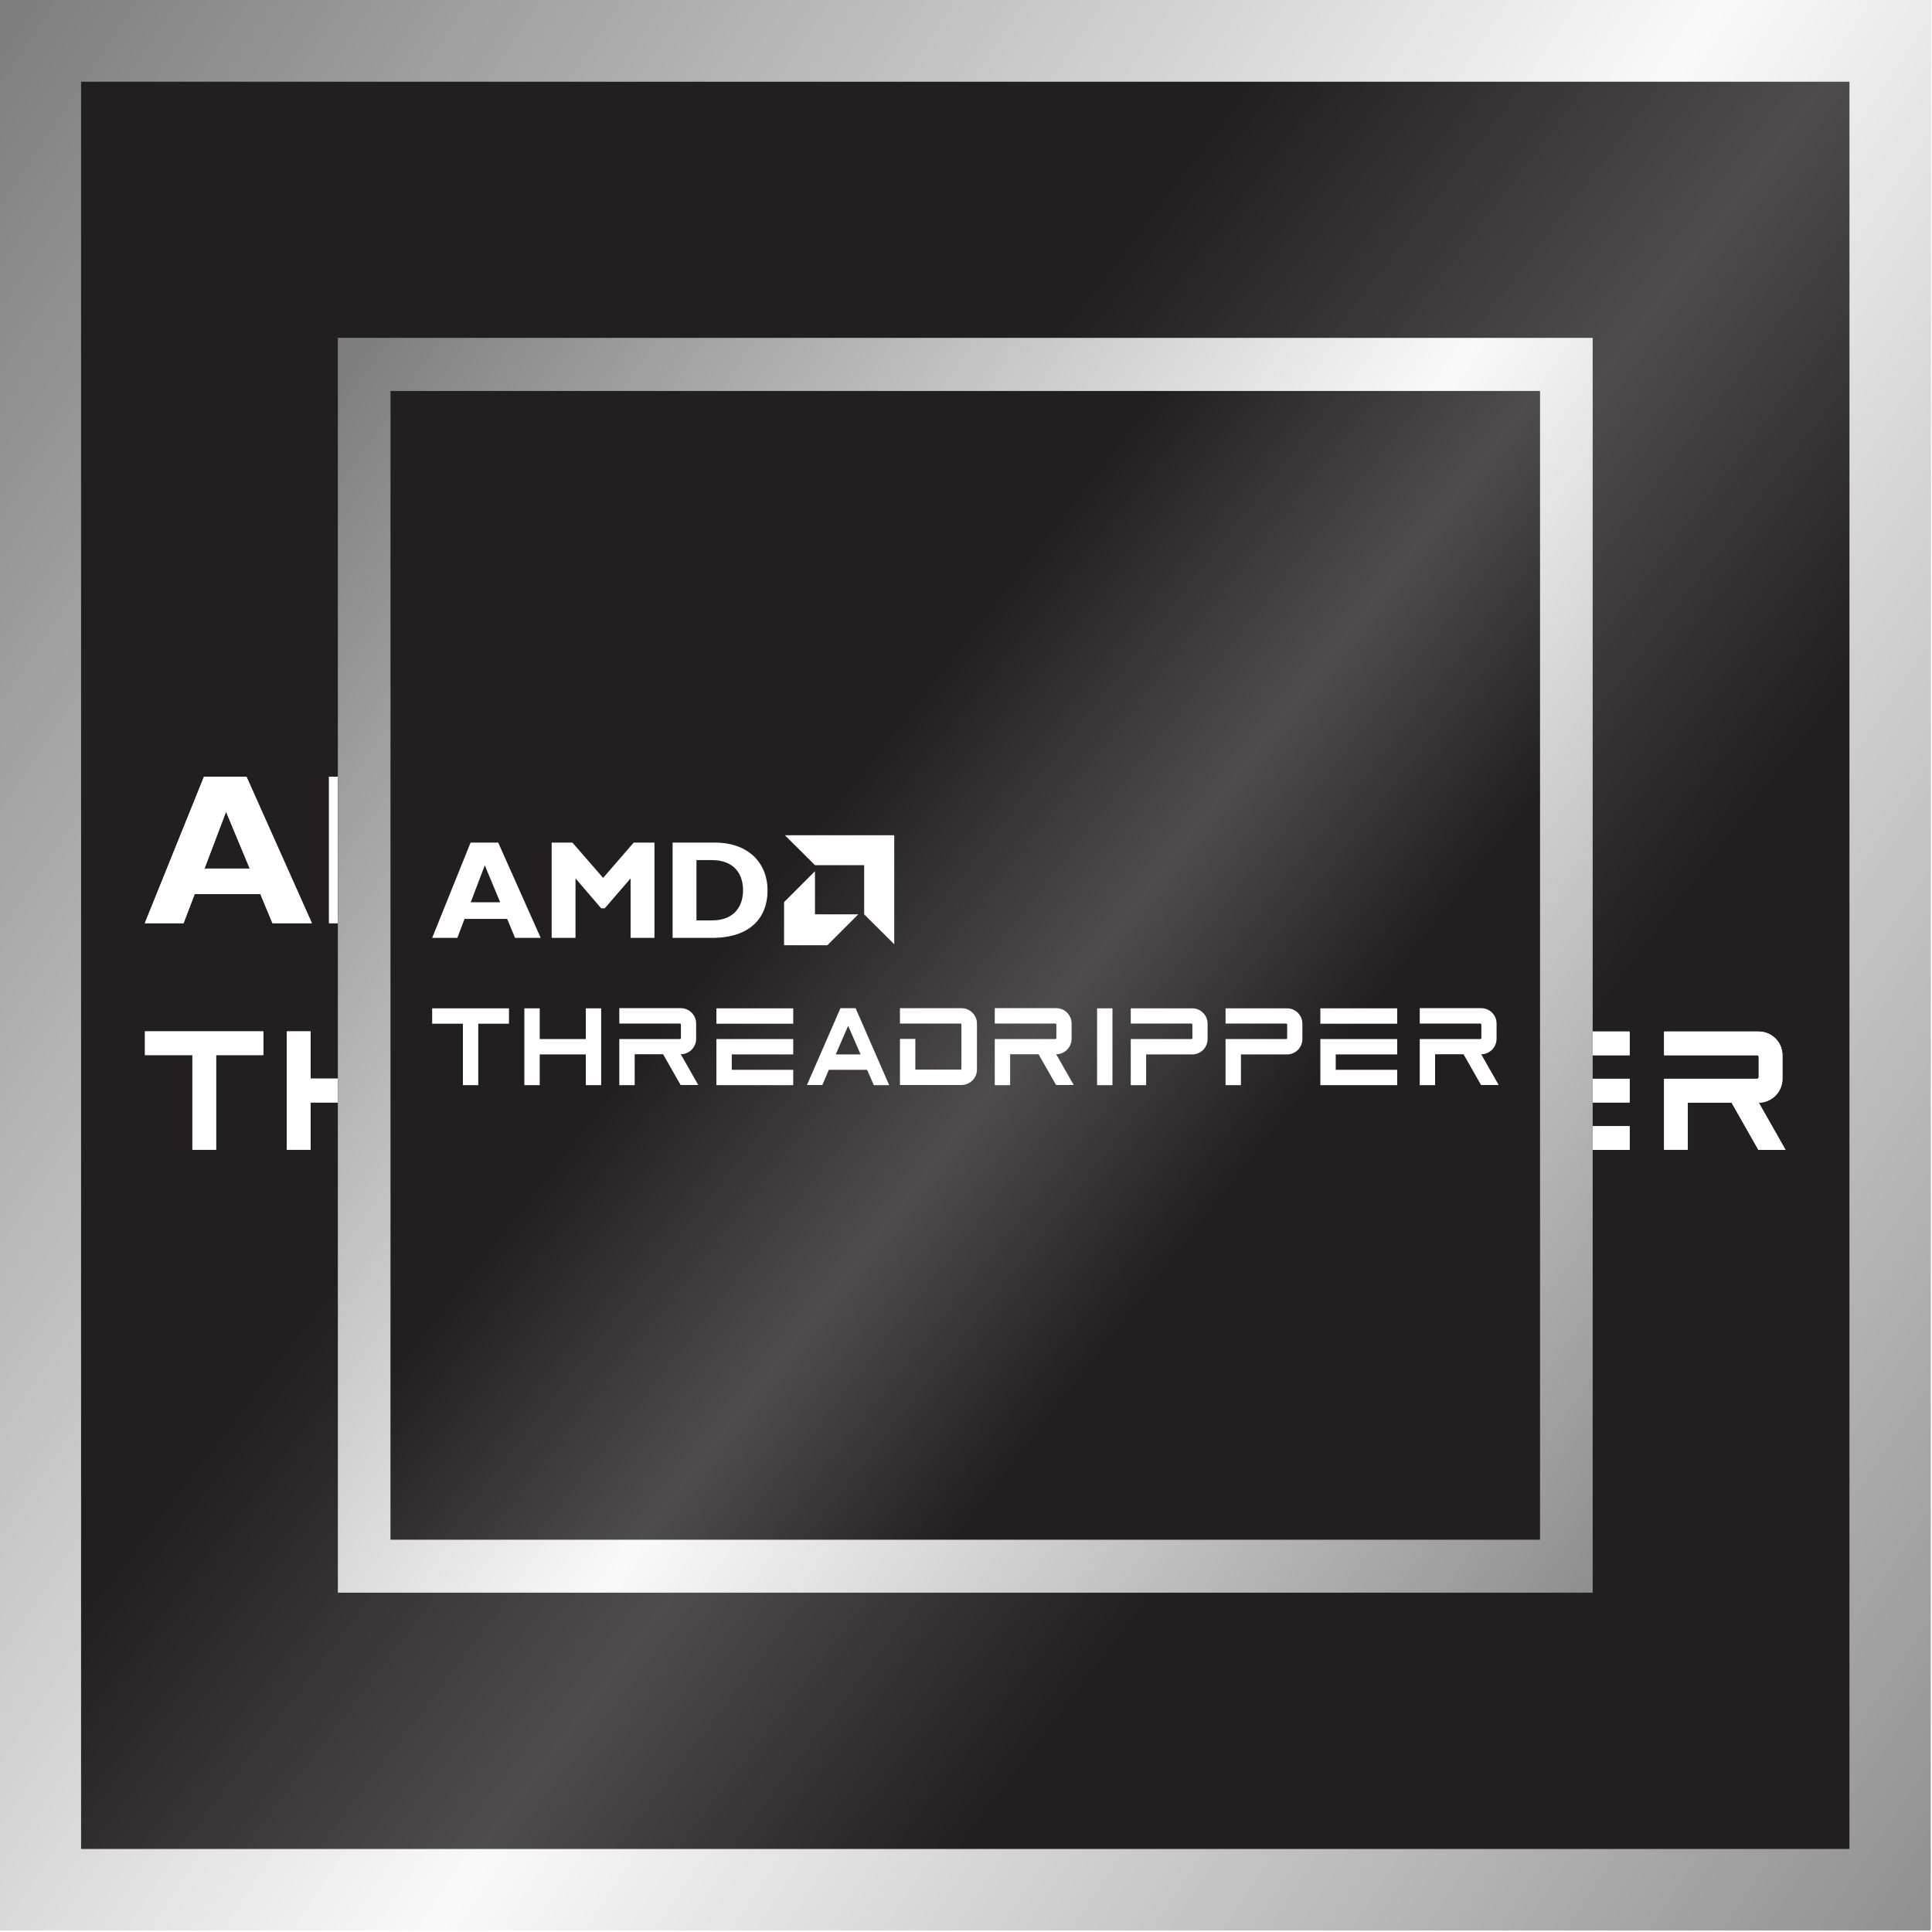 <svg clip-rule="evenodd" fill-rule="evenodd" height="1182" stroke-linejoin="round" stroke-miterlimit="2" width="1182" xmlns="http://www.w3.org/2000/svg" xmlns:xlink="http://www.w3.org/1999/xlink"><linearGradient id="a"><stop offset="0" stop-color="#231f20"/><stop offset=".3" stop-color="#231f20"/><stop offset=".5" stop-color="#4f4c4d"/><stop offset=".74" stop-color="#231f20"/><stop offset="1" stop-color="#231f20"/></linearGradient><linearGradient id="b" gradientTransform="matrix(-918.626 -737.792 737.844 -918.691 1068.09 1083.4)" gradientUnits="userSpaceOnUse" x1="0" x2="1" xlink:href="#a" y1="0" y2="0"/><linearGradient id="c"><stop offset="0" stop-color="#7f7f7f"/><stop offset=".5" stop-color="#f9f9f9"/><stop offset="1" stop-color="#828282"/></linearGradient><linearGradient id="d" gradientTransform="matrix(1401.18 997.852 -997.852 1401.18 26.851 0)" gradientUnits="userSpaceOnUse" x1="0" x2="1" xlink:href="#c" y1="0" y2="0"/><filter id="e" filterUnits="userSpaceOnUse" height="1254.92" width="1254.92" x="-36.9" y="-36.9"><feGaussianBlur in="SourceGraphic" stdDeviation="12.3"/></filter><linearGradient id="f" gradientTransform="matrix(-597.099 -479.558 479.592 -597.141 900.95 910.904)" gradientUnits="userSpaceOnUse" x1="0" x2="1" xlink:href="#a" y1="0" y2="0"/><linearGradient id="g" gradientTransform="matrix(910.758 648.595 -648.595 910.758 224.153 206.701)" gradientUnits="userSpaceOnUse" x1="0" x2="1" xlink:href="#c" y1="0" y2="0"/><path d="m0 0h1181.12v1180.43h-1181.12z" fill="url(#b)" fill-rule="nonzero"/><path d="m0 0v1181.1h1181.1v-1181.1zm49.6 50h1081.9v1081.2h-1081.9" fill="url(#d)" fill-rule="nonzero"/><g fill="#fff"><path d="m88.7 645.5v-14.5h72.4v14.5h-28.9v57.9h-14.5v-57.9h-28.9zm86.8 57.9v-72.4h14.5v28.9h43.4v-28.9h14.5v72.4h-14.5v-28.9h-43.4v28.9zm103.8-28.9v28.9h-14.5v-43.4h56.9c.6 0 1-.5 1-1v-12.4c0-.6-.4-1-1-1h-56.9v-14.5h57.9c8 0 14.5 6.5 14.5 14.5v14.5c0 7.9-6.5 14.5-14.5 14.5l16.4 28.9h-16.6l-16.4-28.9h-26.8zm149.2-43.4v14.5h-72.4v-14.5zm-72.4 28.9h72.4v14.5h-57.9v14.5h57.9v14.5h-72.4v-43.4zm131.1-28.9 31.6 72.4h-14.5l-6.3-14.4-36 .1-6.2 14.3h-14.5l31.6-72.4h14.4zm4.6 43.4-11.7-26.8-11.7 26.9zm93.8 14.5c.6 0 1-.5 1-1v-41.4c0-.6-.4-1-1-1h-56.8v-14.5h57.8c8 0 14.5 6.5 14.5 14.5v43.4c0 8-6.6 14.5-14.5 14.5l-57.8-.1v-43.3h14.5v28.9zm47-14.5v28.9h-14.5v-43.4h56.9c.6 0 1-.5 1-1v-12.4c0-.6-.4-1-1-1h-56.9v-14.5h57.9c8 0 14.5 6.5 14.5 14.5v14.5c0 7.9-6.5 14.5-14.5 14.5l16.4 28.9h-16.6l-16.4-28.9h-26.8zm96.3-43.4v72.4h-14.5v-72.4zm17.3 0h57.9c8 0 14.5 6.5 14.5 14.5v14.5c0 8-6.5 14.5-14.5 14.5h-43.4v28.9h-14.5v-43.4h56.9c.6 0 1-.4 1-1v-12.4c0-.6-.4-1-1-1h-56.9v-14.5zm89.2 0h57.9c8 0 14.5 6.5 14.5 14.5v14.5c0 8-6.5 14.5-14.5 14.5h-43.4v28.9h-14.5v-43.4h56.9c.6 0 1-.4 1-1v-12.4c0-.6-.4-1-1-1h-56.9v-14.5zm161.6 0v14.5h-72.4v-14.5zm-72.4 28.9h72.4v14.5h-57.9v14.5h57.9v14.5h-72.4v-43.4zm108 14.5v28.9h-14.5v-43.4h56.9c.6 0 1-.5 1-1v-12.4c0-.6-.4-1-1-1h-56.9v-14.5h57.9c8 0 14.5 6.5 14.5 14.5v14.5c0 7.9-6.5 14.5-14.5 14.5l16.4 28.9h-16.6l-16.4-28.9h-26.8z"/><path d="m190.9 564.8h-24.2l-7.4-17.8h-40.2l-6.8 17.8h-23.7l36.2-89.6h26l40 89.6zm-52.6-68.2-13.2 34.8h27.7zm140.2-21.4h19.5v89.6h-22.4v-56l-24.3 28.1h-3.4l-24.2-28.1v56h-22.4v-89.6h19.5l28.9 33.2zm76.3 0c32.8 0 49.7 20.3 49.7 44.9 0 25.8-16.3 44.7-52.2 44.7h-37.2v-89.6zm-17.2 73.2h14.6c22.5 0 29.2-15.3 29.2-28.4 0-15.4-8.3-28.4-29.6-28.4h-14.3v56.8z"/><path d="m495.4 496.3h-46.4l-28.3-28.2h102.9v102.6l-28.2-28.2zm-46.4 46.3h40.7l-29.1 29h-40.7v-40.6l29.1-29z"/></g><g filter="url(#e)"><path d="m0 0h1181.12v1180.43h-1181.12z" fill="url(#b)" fill-rule="nonzero"/><path d="m0 0v1181.1h1181.1v-1181.1zm49.6 50h1081.9v1081.2h-1081.9" fill="url(#d)" fill-rule="nonzero"/><g fill="#fff"><path d="m88.7 645.5v-14.5h72.4v14.5h-28.9v57.9h-14.5v-57.9h-28.9zm86.8 57.9v-72.4h14.5v28.9h43.4v-28.9h14.5v72.4h-14.5v-28.9h-43.4v28.9zm103.8-28.9v28.9h-14.5v-43.4h56.9c.6 0 1-.5 1-1v-12.4c0-.6-.4-1-1-1h-56.9v-14.5h57.9c8 0 14.5 6.5 14.5 14.5v14.5c0 7.9-6.5 14.5-14.5 14.5l16.4 28.9h-16.6l-16.4-28.9h-26.8zm149.2-43.4v14.5h-72.4v-14.5zm-72.4 28.9h72.4v14.5h-57.9v14.5h57.9v14.5h-72.4v-43.4zm131.1-28.9 31.6 72.4h-14.5l-6.3-14.4-36 .1-6.2 14.3h-14.5l31.6-72.4h14.4zm4.6 43.4-11.7-26.8-11.7 26.9zm93.8 14.5c.6 0 1-.5 1-1v-41.4c0-.6-.4-1-1-1h-56.8v-14.5h57.8c8 0 14.5 6.5 14.5 14.5v43.4c0 8-6.6 14.5-14.5 14.5l-57.8-.1v-43.3h14.5v28.9zm47-14.5v28.9h-14.5v-43.4h56.9c.6 0 1-.5 1-1v-12.4c0-.6-.4-1-1-1h-56.9v-14.5h57.9c8 0 14.5 6.5 14.5 14.5v14.5c0 7.9-6.5 14.5-14.5 14.5l16.4 28.9h-16.6l-16.4-28.9h-26.8zm96.3-43.4v72.4h-14.5v-72.4zm17.3 0h57.9c8 0 14.5 6.5 14.5 14.5v14.5c0 8-6.5 14.5-14.5 14.5h-43.4v28.9h-14.5v-43.4h56.9c.6 0 1-.4 1-1v-12.4c0-.6-.4-1-1-1h-56.9v-14.5zm89.2 0h57.9c8 0 14.5 6.5 14.5 14.5v14.5c0 8-6.5 14.5-14.5 14.5h-43.4v28.9h-14.5v-43.4h56.9c.6 0 1-.4 1-1v-12.4c0-.6-.4-1-1-1h-56.9v-14.5zm161.6 0v14.5h-72.4v-14.5zm-72.4 28.9h72.4v14.5h-57.9v14.5h57.9v14.5h-72.4v-43.4zm108 14.5v28.9h-14.5v-43.4h56.9c.6 0 1-.5 1-1v-12.4c0-.6-.4-1-1-1h-56.9v-14.5h57.9c8 0 14.5 6.5 14.5 14.5v14.5c0 7.9-6.5 14.5-14.5 14.5l16.4 28.9h-16.6l-16.4-28.9h-26.8z"/><path d="m190.9 564.8h-24.2l-7.4-17.8h-40.2l-6.8 17.8h-23.7l36.2-89.6h26l40 89.6zm-52.6-68.2-13.2 34.8h27.7zm140.2-21.4h19.5v89.6h-22.4v-56l-24.3 28.1h-3.4l-24.2-28.1v56h-22.4v-89.6h19.5l28.9 33.2zm76.3 0c32.8 0 49.7 20.3 49.7 44.9 0 25.8-16.3 44.7-52.2 44.7h-37.2v-89.6zm-17.2 73.2h14.6c22.5 0 29.2-15.3 29.2-28.4 0-15.4-8.3-28.4-29.6-28.4h-14.3v56.8z"/><path d="m495.4 496.3h-46.4l-28.3-28.2h102.9v102.6l-28.2-28.2zm-46.4 46.3h40.7l-29.1 29h-40.7v-40.6l29.1-29z"/></g></g><path d="m206.701 206.701h767.717v767.272h-767.717z" fill="url(#f)" fill-rule="nonzero"/><path d="m206.7 206.7v767.7h767.7v-767.7zm32.2 32.5h703.3v702.8h-703.3" fill="url(#g)" fill-rule="nonzero"/><path d="m264.4 626.3v-9.4h47v9.4h-18.8v37.6h-9.4v-37.6zm56.4 37.6v-47h9.4v18.8h28.2v-18.8h9.4v47h-9.4v-18.8h-28.2v18.8zm67.5-18.8v18.8h-9.4v-28.2h37c.4 0 .7-.3.7-.7v-8.1c0-.4-.3-.7-.7-.7h-37v-9.4h37.6c5.2 0 9.4 4.2 9.4 9.4v9.4c0 5.1-4.2 9.4-9.4 9.4l10.7 18.8h-10.8l-10.7-18.8h-17.4zm97-28.2v9.4h-47v-9.4zm-47 18.8h47v9.4h-37.6v9.4h37.6v9.4h-47zm85.2-18.8 20.5 47h-9.4l-4.1-9.4h-23.4l-4 9.3h-9.4l20.5-47h9.4zm3 28.2-7.6-17.5-7.6 17.5zm61 9.4c.4 0 .7-.3.7-.7v-26.9c0-.4-.3-.7-.7-.7h-36.9v-9.4h37.6c5.2 0 9.5 4.2 9.5 9.4v28.2c0 5.2-4.3 9.4-9.5 9.4h-37.6v-28.2h9.4v18.8h27.5zm30.5-9.4v18.8h-9.4v-28.2h37c.4 0 .7-.3.7-.7v-8.1c0-.4-.3-.7-.7-.7h-37v-9.4h37.6c5.2 0 9.4 4.2 9.4 9.4v9.4c0 5.1-4.2 9.4-9.4 9.4l10.7 18.8h-10.8l-10.7-18.8h-17.4zm62.6-28.2v47h-9.4v-47zm11.2 0h37.6c5.2 0 9.4 4.2 9.4 9.4v9.4c0 5.2-4.2 9.4-9.4 9.4h-28.2v18.8h-9.4v-28.2h37c.4 0 .7-.3.7-.7v-8.1c0-.4-.3-.7-.7-.7h-37v-9.4zm58 0h37.6c5.2 0 9.4 4.2 9.4 9.4v9.4c0 5.2-4.2 9.4-9.4 9.4h-28.2v18.8h-9.4v-28.2h37c.4 0 .7-.3.7-.7v-8.1c0-.4-.3-.7-.7-.7h-37v-9.4zm105 0v9.4h-47v-9.4zm-47 18.8h47v9.4h-37.6v9.4h37.6v9.4h-47zm70.2 9.4v18.8h-9.4v-28.2h37c.4 0 .7-.3.7-.7v-8.1c0-.4-.3-.7-.7-.7h-37v-9.4h37.6c5.2 0 9.4 4.2 9.4 9.4v9.4c0 5.1-4.2 9.4-9.4 9.4l10.7 18.8h-10.8l-10.7-18.8h-17.4z" fill="#fff"/><path d="m330.8 573.8h-15.7l-4.8-11.6h-26.1l-4.4 11.6h-15.4l23.5-58.3h16.9zm-34.2-44.4-8.6 22.6h18zm91.1-13.9h12.7v58.3h-14.6v-36.4l-15.8 18.3h-2.2l-15.7-18.3v36.4h-14.6v-58.3h12.7l18.8 21.6zm49.6 0c21.3 0 32.3 13.2 32.3 29.2 0 16.7-10.6 29.1-33.9 29.1h-24.2v-58.3zm-11.2 47.6h9.5c14.7 0 19-9.9 19-18.4 0-10-5.4-18.5-19.2-18.5h-9.3z" fill="#fff"/><path d="m528.7 529.3h-30.1l-18.4-18.3h66.9v66.7l-18.4-18.3zm-30.1 30.1h26.5l-18.9 18.9h-26.5v-26.4l18.9-18.9z" fill="#fff"/></svg>
